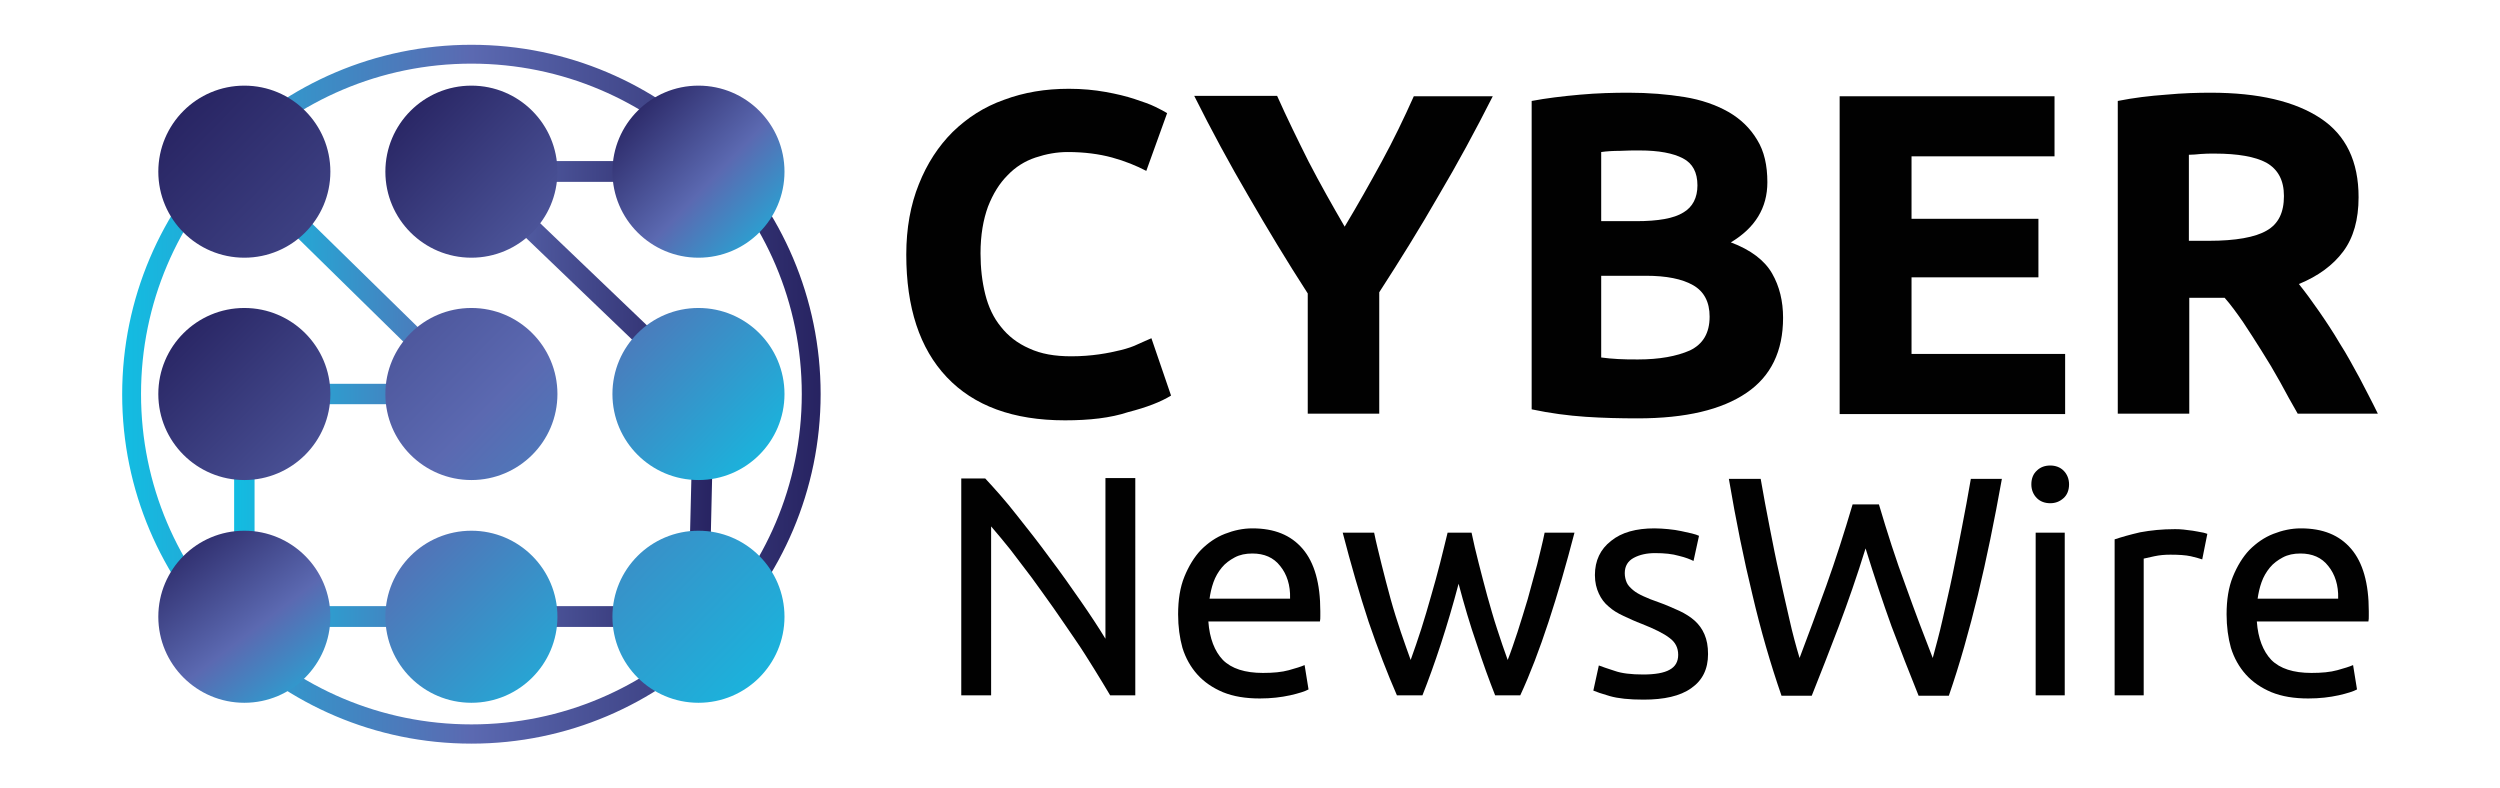 <?xml version="1.0" encoding="utf-8"?>
<!-- Generator: Adobe Illustrator 28.2.0, SVG Export Plug-In . SVG Version: 6.00 Build 0)  -->
<svg version="1.1" xmlns="http://www.w3.org/2000/svg" xmlns:xlink="http://www.w3.org/1999/xlink" x="0px" y="0px"
	 viewBox="0 0 636.4 200.6" style="enable-background:new 0 0 636.4 200.6;" xml:space="preserve">
<style type="text/css">
	.st0{display:none;}
	.st1{display:inline;fill:#010101;}
	.st2{display:inline;fill:url(#SVGID_1_);}
	.st3{display:inline;fill:url(#SVGID_00000005266326156816125770000011368187596822715309_);}
	.st4{display:inline;fill:url(#SVGID_00000137125136622062070590000015936298877598042283_);}
	.st5{display:inline;fill:url(#SVGID_00000035515592317711740160000017129275621197405091_);}
	.st6{fill:#8D96C8;}
	.st7{fill:#A4A5AF;}
	.st8{fill:#272361;}
	.st9{fill:#5B69B1;}
	.st10{fill:#12BDE2;}
	.st11{fill:none;stroke:#272361;stroke-miterlimit:10;}
	.st12{fill:none;stroke:#8D96C8;stroke-miterlimit:10;}
	.st13{fill:#FFFFFF;}
	.st14{fill:url(#SVGID_00000051376987303481728930000002294192482863548295_);}
	.st15{fill:url(#SVGID_00000169522483444980558930000000585765857478934423_);}
	.st16{fill:url(#SVGID_00000112596550376007807970000013050579305487710127_);}
	.st17{fill:url(#SVGID_00000183966263650434312570000008745180553383359647_);}
	.st18{fill:url(#SVGID_00000043439477964527282480000014717560752403999639_);}
	.st19{fill:url(#SVGID_00000031927965925082761760000005673314653641904554_);}
	.st20{fill:url(#SVGID_00000141441977298203050990000014350212175627794569_);}
	.st21{fill:url(#SVGID_00000052076912075165095050000003213881271916461703_);}
	.st22{fill:url(#SVGID_00000043444610584395153420000014657036335740040071_);}
	.st23{fill:url(#SVGID_00000106853207046607465800000016474675661640245120_);}
	.st24{fill:url(#SVGID_00000134947053524201423360000005388908697716836265_);}
	.st25{fill:url(#SVGID_00000047051326227280454260000008978624419283420573_);}
	.st26{fill:url(#SVGID_00000163065834297187578960000008079099621604115870_);}
	.st27{fill:url(#SVGID_00000183220428070445103680000012398467971804448680_);}
	.st28{fill:url(#SVGID_00000134969667213612214940000001590258303737183133_);}
	.st29{fill:url(#SVGID_00000026882049169162581570000006065142121622331538_);}
	.st30{fill:url(#SVGID_00000147936061189175424970000015626971862270572685_);}
	.st31{fill:url(#SVGID_00000101096372112433831590000012229574964837267865_);}
	.st32{fill:url(#SVGID_00000106138444238973863910000006231782622203984311_);}
	.st33{fill:url(#SVGID_00000165233095348030799040000010767989730436611487_);}
	.st34{fill:url(#SVGID_00000090996354920744198640000017147742714755194284_);}
	.st35{fill:url(#SVGID_00000049909040171644243870000006084823032586090653_);}
	.st36{fill:#010101;}
	.st37{fill:url(#SVGID_00000080906289258213410440000006631435695408837558_);}
	.st38{fill:url(#SVGID_00000093863157060647447360000008662292057975902141_);}
	.st39{fill:url(#SVGID_00000070078273249097576400000016288163008780433596_);}
	.st40{fill:url(#SVGID_00000046327182762098220460000015015199100942358460_);}
	.st41{fill:url(#SVGID_00000133525432204897245170000015842953140419905195_);}
	.st42{fill:url(#SVGID_00000137842606427737825080000001829358508095741105_);}
	.st43{fill:url(#SVGID_00000076573480512316931530000006922157711893431193_);}
	.st44{fill:url(#SVGID_00000048477034431699786050000014731053243514094271_);}
	.st45{fill:url(#SVGID_00000142152131019154029410000003184701205060545723_);}
	.st46{fill:url(#SVGID_00000062886369319522199860000011563109265168119982_);}
	.st47{fill:url(#SVGID_00000086658088302392541590000013983772465930163331_);}
</style>
<g id="Background" class="st0">
</g>
<g id="Layer_1">
	<g>
		<linearGradient id="SVGID_1_" gradientUnits="userSpaceOnUse" x1="31.059" y1="100.311" x2="208.94" y2="100.311">
			<stop  offset="0" style="stop-color:#12BDE2"/>
			<stop  offset="0.5" style="stop-color:#5B69B1"/>
			<stop  offset="1" style="stop-color:#272361"/>
		</linearGradient>
		<path style="fill:url(#SVGID_1_);" d="M120,189.3c-49,0-88.9-39.9-88.9-88.9S71,11.4,120,11.4s88.9,39.9,88.9,88.9
			S169,189.3,120,189.3z M120,16.2c-46.4,0-84.1,37.7-84.1,84.1s37.7,84.1,84.1,84.1s84.1-37.7,84.1-84.1S166.4,16.2,120,16.2z"/>
		
			<linearGradient id="SVGID_00000108298442212071955220000003225730966886336384_" gradientUnits="userSpaceOnUse" x1="59.579" y1="100.311" x2="181.765" y2="100.311">
			<stop  offset="0" style="stop-color:#12BDE2"/>
			<stop  offset="0.5" style="stop-color:#5B69B1"/>
			<stop  offset="1" style="stop-color:#272361"/>
		</linearGradient>
		<polygon style="fill:url(#SVGID_00000108298442212071955220000003225730966886336384_);" points="180.4,159.6 59.6,159.6 
			59.6,97.7 113.6,97.7 60.4,45.5 64,41.8 126.4,102.9 64.8,102.9 64.8,154.3 175.2,154.3 176.5,101.4 113.5,41 179.1,41 
			179.1,46.3 126.5,46.3 181.8,99.2 		"/>
		
			<linearGradient id="SVGID_00000008148019176866355260000007101215169023776949_" gradientUnits="userSpaceOnUse" x1="44.169" y1="26.04" x2="204.169" y2="182.347">
			<stop  offset="0" style="stop-color:#272361"/>
			<stop  offset="0.5" style="stop-color:#5B69B1"/>
			<stop  offset="1" style="stop-color:#12BDE2"/>
		</linearGradient>
		<circle style="fill:url(#SVGID_00000008148019176866355260000007101215169023776949_);" cx="62.2" cy="43.7" r="21.9"/>
		
			<linearGradient id="SVGID_00000091732898866356644630000014020898018634275773_" gradientUnits="userSpaceOnUse" x1="101.442" y1="25.795" x2="200.724" y2="121.385">
			<stop  offset="0" style="stop-color:#272361"/>
			<stop  offset="0.5" style="stop-color:#5B69B1"/>
			<stop  offset="1" style="stop-color:#12BDE2"/>
		</linearGradient>
		<circle style="fill:url(#SVGID_00000091732898866356644630000014020898018634275773_);" cx="120" cy="43.7" r="21.9"/>
		
			<linearGradient id="SVGID_00000000224101854265290140000011371052838308700344_" gradientUnits="userSpaceOnUse" x1="159.223" y1="25.987" x2="201.889" y2="66.603">
			<stop  offset="0" style="stop-color:#272361"/>
			<stop  offset="0.5" style="stop-color:#5B69B1"/>
			<stop  offset="1" style="stop-color:#12BDE2"/>
		</linearGradient>
		<circle style="fill:url(#SVGID_00000000224101854265290140000011371052838308700344_);" cx="177.8" cy="43.7" r="21.9"/>
		
			<linearGradient id="SVGID_00000101105664935948506540000015229096361180396991_" gradientUnits="userSpaceOnUse" x1="43.714" y1="81.886" x2="151.201" y2="188.963">
			<stop  offset="0" style="stop-color:#272361"/>
			<stop  offset="0.5" style="stop-color:#5B69B1"/>
			<stop  offset="1" style="stop-color:#12BDE2"/>
		</linearGradient>
		<circle style="fill:url(#SVGID_00000101105664935948506540000015229096361180396991_);" cx="62.2" cy="100.3" r="21.9"/>
		
			<linearGradient id="SVGID_00000083064435361479630270000007413783274070257804_" gradientUnits="userSpaceOnUse" x1="44.074" y1="26.137" x2="204.074" y2="182.445">
			<stop  offset="0" style="stop-color:#272361"/>
			<stop  offset="0.5" style="stop-color:#5B69B1"/>
			<stop  offset="1" style="stop-color:#12BDE2"/>
		</linearGradient>
		<circle style="fill:url(#SVGID_00000083064435361479630270000007413783274070257804_);" cx="120" cy="100.3" r="21.9"/>
		
			<linearGradient id="SVGID_00000026880373704557366860000007524445374721109152_" gradientUnits="userSpaceOnUse" x1="100.939" y1="26.317" x2="200.221" y2="121.907">
			<stop  offset="0" style="stop-color:#272361"/>
			<stop  offset="0.5" style="stop-color:#5B69B1"/>
			<stop  offset="1" style="stop-color:#12BDE2"/>
		</linearGradient>
		<circle style="fill:url(#SVGID_00000026880373704557366860000007524445374721109152_);" cx="177.8" cy="100.3" r="21.9"/>
		
			<linearGradient id="SVGID_00000152264654953896024020000000448345891157305518_" gradientUnits="userSpaceOnUse" x1="44.766" y1="134.301" x2="84.561" y2="185.993">
			<stop  offset="0" style="stop-color:#272361"/>
			<stop  offset="0.5" style="stop-color:#5B69B1"/>
			<stop  offset="1" style="stop-color:#12BDE2"/>
		</linearGradient>
		<circle style="fill:url(#SVGID_00000152264654953896024020000000448345891157305518_);" cx="62.2" cy="157" r="21.9"/>
		
			<linearGradient id="SVGID_00000129169673781674660420000002882352440088419719_" gradientUnits="userSpaceOnUse" x1="44.175" y1="81.424" x2="151.662" y2="188.501">
			<stop  offset="0" style="stop-color:#272361"/>
			<stop  offset="0.5" style="stop-color:#5B69B1"/>
			<stop  offset="1" style="stop-color:#12BDE2"/>
		</linearGradient>
		<circle style="fill:url(#SVGID_00000129169673781674660420000002882352440088419719_);" cx="120" cy="157" r="21.9"/>
		
			<linearGradient id="SVGID_00000027575492927307137380000016524792909176922287_" gradientUnits="userSpaceOnUse" x1="43.979" y1="26.235" x2="203.979" y2="182.543">
			<stop  offset="0" style="stop-color:#272361"/>
			<stop  offset="0.5" style="stop-color:#5B69B1"/>
			<stop  offset="1" style="stop-color:#12BDE2"/>
		</linearGradient>
		<circle style="fill:url(#SVGID_00000027575492927307137380000016524792909176922287_);" cx="177.8" cy="157" r="21.9"/>
		<g>
			<path class="st36" d="M271.1,107c-13.2,0-23.2-3.7-30.1-11c-6.9-7.3-10.3-17.7-10.3-31.2c0-6.7,1.1-12.7,3.2-17.9
				c2.1-5.3,5-9.7,8.6-13.3c3.7-3.6,8-6.4,13.1-8.2c5.1-1.9,10.5-2.8,16.5-2.8c3.4,0,6.5,0.3,9.3,0.8c2.8,0.5,5.3,1.1,7.4,1.8
				c2.1,0.7,3.9,1.3,5.3,2c1.4,0.7,2.4,1.2,3,1.6l-5.3,14.7c-2.5-1.3-5.4-2.5-8.7-3.4c-3.3-0.9-7.1-1.4-11.3-1.4
				c-2.8,0-5.5,0.5-8.2,1.4c-2.7,0.9-5.1,2.4-7.1,4.5c-2.1,2.1-3.7,4.7-5,8c-1.2,3.3-1.9,7.2-1.9,11.9c0,3.7,0.4,7.2,1.2,10.4
				c0.8,3.2,2.1,6,4,8.3c1.8,2.3,4.2,4.2,7.2,5.5c3,1.4,6.5,2,10.7,2c2.6,0,5-0.2,7.1-0.5c2.1-0.3,4-0.7,5.6-1.1
				c1.6-0.4,3.1-0.9,4.3-1.5c1.2-0.5,2.4-1.1,3.4-1.5l5,14.6c-2.6,1.6-6.2,3-10.9,4.2C282.7,106.4,277.3,107,271.1,107z"/>
			<path class="st36" d="M342.3,57.7c3.3-5.5,6.4-11,9.4-16.5c3-5.5,5.7-11.1,8.2-16.7H380c-4.4,8.7-9,17.2-13.8,25.3
				c-4.7,8.2-9.8,16.4-15.1,24.6v30.9h-18.2V74.7c-5.3-8.2-10.3-16.5-15.1-24.8c-4.8-8.2-9.4-16.7-13.8-25.5h21.1
				c2.5,5.6,5.2,11.1,8,16.7C336,46.7,339.1,52.2,342.3,57.7z"/>
			<path class="st36" d="M416.9,106.5c-4.4,0-8.9-0.1-13.3-0.4c-4.4-0.3-9-0.9-13.7-1.9V25.7c3.7-0.7,7.8-1.2,12.3-1.6
				c4.4-0.4,8.6-0.5,12.4-0.5c5.1,0,9.9,0.4,14.2,1.1c4.3,0.7,8,2,11.2,3.8c3.1,1.8,5.5,4.1,7.3,7.1c1.8,2.9,2.6,6.5,2.6,10.8
				c0,6.5-3.1,11.6-9.3,15.3c5.1,1.9,8.6,4.6,10.5,7.9c1.9,3.3,2.8,7.1,2.8,11.3c0,8.5-3.1,14.9-9.3,19.1
				C438.3,104.3,429.1,106.5,416.9,106.5z M407.6,56.3h8.9c5.6,0,9.6-0.7,12-2.2c2.4-1.4,3.6-3.8,3.6-6.9c0-3.3-1.2-5.6-3.7-6.9
				c-2.5-1.3-6.1-2-11-2c-1.6,0-3.2,0-5,0.1c-1.8,0-3.4,0.1-4.8,0.3V56.3z M407.6,70.1V91c1.3,0.2,2.8,0.3,4.3,0.4
				c1.6,0.1,3.3,0.1,5.1,0.1c5.4,0,9.8-0.8,13.2-2.3c3.3-1.6,5-4.4,5-8.6c0-3.7-1.4-6.4-4.2-8c-2.8-1.6-6.8-2.4-12-2.4H407.6z"/>
			<path class="st36" d="M468.3,105.4V24.5H523v15.3h-36.4v15.9h32.3v14.9h-32.3v19.5h39.1v15.3H468.3z"/>
			<path class="st36" d="M562.8,23.6c12.1,0,21.4,2.2,27.9,6.5c6.5,4.3,9.7,11,9.7,20.1c0,5.7-1.3,10.3-3.9,13.8
				c-2.6,3.5-6.4,6.3-11.3,8.3c1.6,2,3.3,4.3,5.1,6.9c1.8,2.6,3.6,5.3,5.3,8.2c1.8,2.8,3.4,5.8,5.1,8.9c1.6,3.1,3.2,6.1,4.6,9h-20.4
				c-1.5-2.6-3-5.3-4.5-8.1c-1.5-2.7-3.1-5.4-4.7-7.9c-1.6-2.6-3.2-5-4.7-7.3c-1.6-2.3-3.1-4.4-4.7-6.2h-9v29.5h-18.2V25.7
				c4-0.8,8.1-1.3,12.3-1.6C555.7,23.7,559.4,23.6,562.8,23.6z M563.8,39.1c-1.3,0-2.5,0-3.6,0.1c-1.1,0.1-2,0.2-3,0.2v21.9h5.1
				c6.8,0,11.8-0.9,14.7-2.6c3-1.7,4.4-4.6,4.4-8.8c0-4-1.5-6.8-4.5-8.5C574.1,39.9,569.7,39.1,563.8,39.1z"/>
			<path class="st36" d="M282.6,177c-1.2-2-2.5-4.2-4-6.6c-1.5-2.4-3.1-5-4.9-7.6c-1.8-2.6-3.6-5.3-5.5-8c-1.9-2.7-3.8-5.3-5.6-7.8
				c-1.9-2.5-3.7-4.9-5.4-7.1c-1.8-2.2-3.4-4.2-4.9-5.9V177h-7.6v-55.2h6.1c2.5,2.7,5.2,5.7,8,9.3c2.8,3.5,5.7,7.2,8.4,10.9
				c2.8,3.7,5.4,7.4,7.9,11c2.5,3.6,4.6,6.8,6.3,9.6v-40.9h7.6V177H282.6z"/>
			<path class="st36" d="M299.9,156.4c0-3.7,0.5-6.9,1.6-9.6c1.1-2.7,2.5-5,4.2-6.8c1.8-1.8,3.8-3.2,6.1-4.1c2.3-0.9,4.6-1.4,7-1.4
				c5.6,0,9.8,1.7,12.8,5.2c3,3.5,4.5,8.8,4.5,15.9c0,0.3,0,0.7,0,1.2c0,0.5,0,1-0.1,1.4h-28.4c0.3,4.3,1.6,7.6,3.7,9.8
				c2.2,2.2,5.6,3.3,10.2,3.3c2.6,0,4.8-0.2,6.6-0.7c1.8-0.5,3.1-0.9,4-1.3l1,6.2c-0.9,0.5-2.5,1-4.7,1.5c-2.3,0.5-4.8,0.8-7.7,0.8
				c-3.6,0-6.7-0.5-9.4-1.6c-2.6-1.1-4.8-2.6-6.5-4.5c-1.7-1.9-3-4.2-3.8-6.8C300.3,162.4,299.9,159.5,299.9,156.4z M328.4,152.3
				c0.1-3.3-0.8-6.1-2.5-8.2c-1.7-2.2-4.1-3.2-7.1-3.2c-1.7,0-3.2,0.3-4.5,1c-1.3,0.7-2.4,1.5-3.3,2.6c-0.9,1.1-1.6,2.3-2.1,3.7
				c-0.5,1.4-0.8,2.8-1,4.2H328.4z"/>
			<path class="st36" d="M380.6,177c-1.5-3.8-3.1-8.2-4.7-13.1c-1.7-4.9-3.2-10-4.6-15.3c-1.4,5.3-2.9,10.4-4.5,15.3
				c-1.6,4.9-3.2,9.3-4.7,13.1h-6.5c-2.4-5.5-4.8-11.7-7.2-18.7c-2.3-7-4.5-14.6-6.6-22.7h8c0.5,2.5,1.2,5.2,1.9,8.1
				c0.7,2.9,1.5,5.8,2.3,8.8c0.8,2.9,1.7,5.7,2.6,8.4c0.9,2.7,1.8,5.1,2.5,7.1c0.9-2.5,1.8-5.1,2.7-7.9c0.9-2.8,1.7-5.6,2.5-8.4
				c0.8-2.8,1.6-5.6,2.3-8.4c0.7-2.7,1.3-5.3,1.9-7.7h6.1c0.5,2.4,1.1,5,1.8,7.7c0.7,2.7,1.4,5.5,2.2,8.4c0.8,2.8,1.6,5.7,2.5,8.4
				c0.9,2.8,1.8,5.4,2.7,7.9c0.8-2,1.6-4.4,2.5-7.1c0.9-2.7,1.7-5.5,2.6-8.4c0.8-2.9,1.6-5.8,2.4-8.8c0.7-2.9,1.4-5.6,1.9-8.1h7.6
				c-2.1,8.1-4.3,15.7-6.6,22.7c-2.3,7-4.7,13.3-7.2,18.7H380.6z"/>
			<path class="st36" d="M418.3,171.7c3,0,5.3-0.4,6.7-1.2c1.5-0.8,2.2-2.1,2.2-3.8c0-1.8-0.7-3.2-2.2-4.3c-1.4-1.1-3.8-2.3-7.1-3.6
				c-1.6-0.6-3.1-1.3-4.6-2c-1.5-0.7-2.7-1.4-3.8-2.4c-1.1-0.9-1.9-2-2.5-3.3c-0.6-1.3-1-2.8-1-4.7c0-3.7,1.4-6.6,4.1-8.7
				c2.7-2.2,6.4-3.2,11.1-3.2c1.2,0,2.3,0.1,3.5,0.2c1.2,0.1,2.3,0.3,3.3,0.5s1.9,0.4,2.7,0.6c0.8,0.2,1.4,0.4,1.8,0.6l-1.4,6.4
				c-0.8-0.4-2-0.9-3.7-1.3c-1.7-0.5-3.7-0.7-6.1-0.7c-2.1,0-3.9,0.4-5.4,1.2c-1.5,0.8-2.3,2.1-2.3,3.9c0,0.9,0.2,1.7,0.5,2.4
				c0.3,0.7,0.9,1.3,1.6,1.9c0.7,0.6,1.6,1.1,2.7,1.6c1.1,0.5,2.3,1,3.8,1.5c2,0.7,3.7,1.5,5.3,2.2c1.5,0.7,2.9,1.6,3.9,2.5
				c1.1,1,1.9,2.1,2.5,3.5c0.6,1.4,0.9,3,0.9,5c0,3.8-1.4,6.7-4.3,8.7c-2.8,2-6.9,2.9-12.1,2.9c-3.7,0-6.5-0.3-8.6-0.9
				c-2.1-0.6-3.5-1.1-4.2-1.4l1.4-6.4c0.8,0.3,2.2,0.8,4.1,1.4C412.8,171.4,415.2,171.7,418.3,171.7z"/>
			<path class="st36" d="M474.9,139.6c-2.2,7.1-4.5,13.7-6.8,19.8c-2.3,6.1-4.6,11.9-6.9,17.7h-7.7c-2.8-8.1-5.3-16.7-7.4-25.7
				c-2.2-9-4.2-18.9-6-29.5h8.1c0.7,4.1,1.5,8.3,2.3,12.4c0.8,4.1,1.6,8.2,2.5,12.1c0.8,3.9,1.7,7.6,2.5,11.2
				c0.8,3.6,1.7,6.9,2.6,9.9c2.1-5.6,4.4-11.7,6.8-18.4c2.4-6.7,4.6-13.6,6.7-20.7h6.7c2.1,7.1,4.3,14,6.8,20.7
				c2.4,6.7,4.7,12.8,6.9,18.4c0.8-3,1.7-6.2,2.5-9.8c0.8-3.6,1.7-7.3,2.5-11.2c0.8-3.9,1.6-7.9,2.4-12.1c0.8-4.2,1.6-8.3,2.3-12.5
				h7.9c-1.9,10.6-3.9,20.4-6.1,29.5c-2.2,9-4.6,17.6-7.4,25.7h-7.7c-2.3-5.7-4.6-11.6-6.9-17.7
				C479.3,153.3,477.1,146.7,474.9,139.6z"/>
			<path class="st36" d="M521.9,128.1c-1.3,0-2.5-0.4-3.4-1.3c-0.9-0.9-1.4-2.1-1.4-3.5c0-1.5,0.5-2.7,1.4-3.5
				c0.9-0.9,2.1-1.3,3.4-1.3c1.3,0,2.5,0.4,3.4,1.3c0.9,0.9,1.4,2.1,1.4,3.5c0,1.5-0.5,2.7-1.4,3.5
				C524.3,127.7,523.2,128.1,521.9,128.1z M525.6,177h-7.4v-41.4h7.4V177z"/>
			<path class="st36" d="M553.6,134.7c0.6,0,1.4,0,2.2,0.1c0.8,0.1,1.6,0.2,2.4,0.3c0.8,0.1,1.5,0.3,2.2,0.4
				c0.7,0.1,1.2,0.3,1.5,0.4l-1.3,6.5c-0.6-0.2-1.6-0.5-2.9-0.8c-1.4-0.3-3.1-0.4-5.2-0.4c-1.4,0-2.7,0.1-4.1,0.4
				c-1.4,0.3-2.2,0.5-2.7,0.6V177h-7.4v-39.7c1.8-0.6,3.9-1.2,6.5-1.8C547.5,135,550.4,134.7,553.6,134.7z"/>
			<path class="st36" d="M566.8,156.4c0-3.7,0.5-6.9,1.6-9.6c1.1-2.7,2.5-5,4.2-6.8c1.8-1.8,3.8-3.2,6.1-4.1c2.3-0.9,4.6-1.4,7-1.4
				c5.6,0,9.8,1.7,12.8,5.2c3,3.5,4.5,8.8,4.5,15.9c0,0.3,0,0.7,0,1.2c0,0.5,0,1-0.1,1.4h-28.4c0.3,4.3,1.6,7.6,3.7,9.8
				c2.2,2.2,5.6,3.3,10.2,3.3c2.6,0,4.8-0.2,6.6-0.7c1.8-0.5,3.1-0.9,4-1.3l1,6.2c-0.9,0.5-2.5,1-4.7,1.5c-2.3,0.5-4.8,0.8-7.7,0.8
				c-3.6,0-6.7-0.5-9.4-1.6c-2.6-1.1-4.8-2.6-6.5-4.5c-1.7-1.9-3-4.2-3.8-6.8C567.2,162.4,566.8,159.5,566.8,156.4z M595.2,152.3
				c0.1-3.3-0.8-6.1-2.5-8.2c-1.7-2.2-4.1-3.2-7.1-3.2c-1.7,0-3.2,0.3-4.5,1c-1.3,0.7-2.4,1.5-3.3,2.6c-0.9,1.1-1.6,2.3-2.1,3.7
				c-0.5,1.4-0.8,2.8-1,4.2H595.2z"/>
		</g>
	</g>
</g>
</svg>
